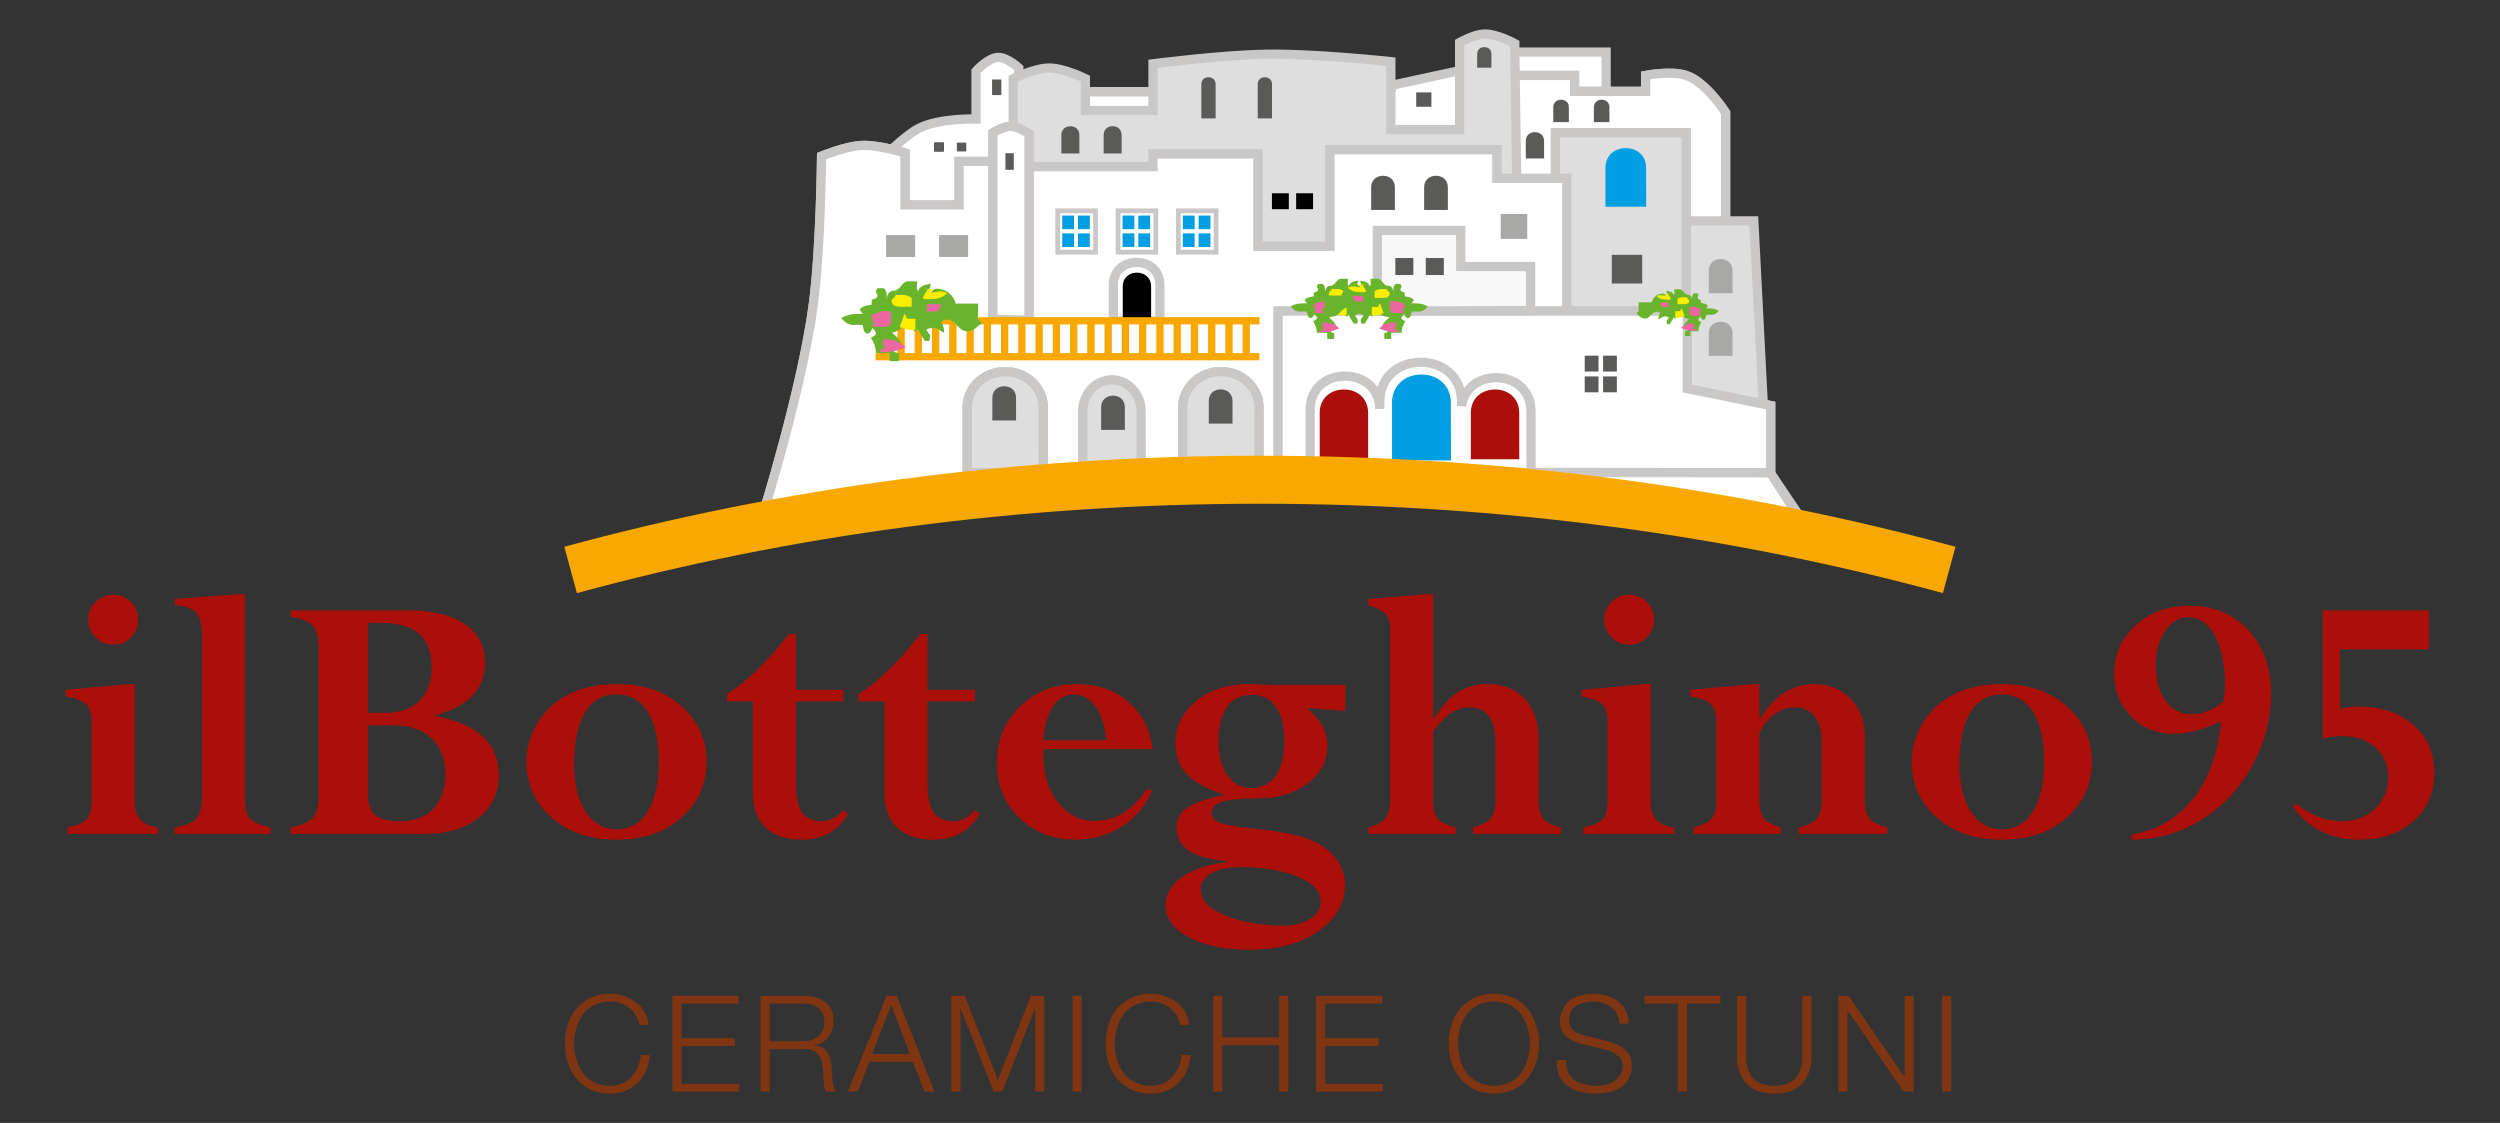 <?xml version="1.0" encoding="utf-8"?>
<!-- Generator: Adobe Illustrator 16.0.0, SVG Export Plug-In . SVG Version: 6.00 Build 0)  -->
<!DOCTYPE svg PUBLIC "-//W3C//DTD SVG 1.1//EN" "http://www.w3.org/Graphics/SVG/1.1/DTD/svg11.dtd">
<svg version="1.1" id="Livello_1" xmlns="http://www.w3.org/2000/svg" xmlns:xlink="http://www.w3.org/1999/xlink" x="0px" y="0px"
	 width="522.537px" height="234.713px" viewBox="0 0 522.537 234.713" enable-background="new 0 0 522.537 234.713"
	 xml:space="preserve">
<rect x="0" y="0" width="522.537" height="234.713" fill="#333333" stroke="none"/>
<g>
	
		<polygon fill-rule="evenodd" clip-rule="evenodd" fill="#FFFFFF" stroke="#CAC7C7" stroke-width="1.93" stroke-miterlimit="3.864" points="
		305.549,14.657 291.176,17.764 287.79,26.713 298.006,29.499 308.594,27.084 	"/>
</g>
<rect x="226.563" y="19.158" fill-rule="evenodd" clip-rule="evenodd" fill="#FFFFFF" width="15.16" height="4.769"/>
<g>
	
		<path fill-rule="evenodd" clip-rule="evenodd" fill="#FFFFFF" stroke="#CAC7C7" stroke-width="1.93" stroke-miterlimit="3.864" d="
		M186.8,30.854c0,0,0.252-0.242,0.667-0.614c0.996-0.894,2.924-2.538,4.517-3.379C196.184,24.642,204,24.864,204,24.864v-9.985
		c0,0,2.558-2.899,4.712-2.884c1.867,0.013,4.241,2.219,4.241,2.219v1.997l-1.879,24.62l-6.873,4.644l-18.947,0.186L186.8,30.854"/>
</g>
<g>
	
		<polygon fill-rule="evenodd" clip-rule="evenodd" fill="#FFFFFF" stroke="#CAC7C7" stroke-width="1.93" stroke-miterlimit="3.864" points="
		315.21,15.545 315.21,10.885 335.707,10.885 335.707,22.875 315.467,20.955 	"/>
</g>
<g>
	
		<path fill-rule="evenodd" clip-rule="evenodd" fill="#FFFFFF" stroke="#CAC7C7" stroke-width="1.93" stroke-miterlimit="3.864" d="
		M360.84,49.512l-48.156-1.328l-0.066-10.674V15.767h16.492v3.329h14.845v-3.329c0,0,5.339-1.043,8.477-0.002
		c4.195,1.392,8.252,7.768,8.252,7.768v21.522L360.84,49.512z"/>
	
		<path fill-rule="evenodd" clip-rule="evenodd" fill="#FFFFFF" stroke="#CAC7C7" stroke-width="1.93" stroke-miterlimit="3.864" d="
		M360.84,49.512l-48.156-1.328l-0.066-10.674V15.767h16.492v3.329h14.845v-3.329c0,0,5.339-1.043,8.477-0.002
		c4.195,1.392,8.252,7.768,8.252,7.768v21.522L360.84,49.512z"/>
</g>
<g>
	<polygon fill-rule="evenodd" clip-rule="evenodd" fill="#F8F8F8" points="351.258,84.738 351.258,46.164 366.572,46.164 
		368.693,87.211 	"/>
	
		<polygon fill-rule="evenodd" clip-rule="evenodd" fill="#DEDEDE" stroke="#CAC7C7" stroke-width="1.93" stroke-miterlimit="3.864" points="
		351.258,84.738 351.258,46.164 366.572,46.164 368.693,87.211 	"/>
</g>
<g>
	
		<polygon fill-rule="evenodd" clip-rule="evenodd" fill="#DEDEDE" stroke="#CAC7C7" stroke-width="1.93" stroke-miterlimit="3.864" points="
		325.104,65.911 325.104,27.748 352.436,27.748 352.436,64.58 	"/>
	
		<polygon fill-rule="evenodd" clip-rule="evenodd" fill="#DEDEDE" stroke="#CAC7C7" stroke-width="1.93" stroke-miterlimit="3.864" points="
		325.104,65.911 325.104,27.748 352.436,27.748 352.436,64.58 	"/>
</g>
<g>
	<path fill-rule="evenodd" clip-rule="evenodd" fill="#DEDEDE" d="M317.305,57.162H211.216l0.56-30.967v-9.763
		c0,0,4.474-2.219,7.54-2.219c3.065,0,7.54,2.219,7.54,2.219v6.656h14.137v-9.762c0,0,14.484-1.858,23.796-1.997
		c10.125-0.151,25.918,1.553,25.918,1.553v14.2h14.371V8.888c0,0,2.9-1.629,4.944-1.772c2.683-0.189,6.601,1.994,6.601,1.994v1.997
		L317.305,57.162z"/>
	
		<path fill-rule="evenodd" clip-rule="evenodd" fill="#DEDEDE" stroke="#CAC7C7" stroke-width="1.93" stroke-miterlimit="3.864" d="
		M317.305,57.162H211.216l0.56-30.967v-9.763c0,0,4.474-2.219,7.54-2.219c3.065,0,7.54,2.219,7.54,2.219v6.656h14.137v-9.762
		c0,0,14.484-1.858,23.796-1.997c10.125-0.151,25.918,1.553,25.918,1.553v14.2h14.371V8.888c0,0,2.9-1.629,4.944-1.772
		c2.683-0.189,6.601,1.994,6.601,1.994v1.997L317.305,57.162z"/>
</g>
<g>
	
		<path fill-rule="evenodd" clip-rule="evenodd" fill="#FFFFFF" stroke="#CAC7C7" stroke-width="1.93" stroke-miterlimit="3.864" d="
		M215.78,34.848h25.211v-2.663h21.912v19.303h15.08v-20.19h34.87v5.991h14.608v27.813l42.524,33.682l8.601,12.724L266.165,101.03
		l-106.936,7.24c0,0,8.567-27.242,10.843-45.244c1.489-11.779,1.649-30.397,1.649-30.397s4.921-2.028,8.247-2.219
		c3.628-0.208,9.188,1.553,9.188,1.553v10.873h11.31v-9.097h7.068L215.78,34.848z"/>
	
		<path fill-rule="evenodd" clip-rule="evenodd" fill="#FFFFFF" stroke="#CAC7C7" stroke-width="1.93" stroke-miterlimit="3.864" d="
		M215.78,34.848h25.211v-2.663h21.912v19.303h15.08v-20.19h34.87v5.991h14.608v27.813l42.524,33.682l7.6,11.724l-111.42-9.478
		l-106.936,7.24c0,0,8.567-27.242,10.843-45.244c1.489-11.779,1.649-30.397,1.649-30.397s4.921-2.028,8.247-2.219
		c3.628-0.208,9.188,1.553,9.188,1.553v10.873h11.31v-9.097h7.068L215.78,34.848z"/>
</g>
<g>
	
		<polygon fill-rule="evenodd" clip-rule="evenodd" fill="#FFFFFF" stroke="#CAC7C7" stroke-width="1.93" stroke-miterlimit="3.864" points="
		267.144,98.678 267.144,65.023 352.671,65.023 352.671,81.221 370.106,84.771 370.106,98.787 	"/>
	
		<polygon fill-rule="evenodd" clip-rule="evenodd" fill="#FFFFFF" stroke="#CAC7C7" stroke-width="1.93" stroke-miterlimit="3.864" points="
		267.144,98.678 267.144,65.023 352.671,65.023 352.671,81.221 370.106,84.771 370.106,98.787 	"/>
</g>
<g>
	
		<path fill-rule="evenodd" clip-rule="evenodd" fill="#FFFFFF" stroke="#CAC7C7" stroke-width="1.93" stroke-miterlimit="3.864" d="
		M207.534,66.735V27.748c0,0,2.213-1.372,3.775-1.336c1.589,0.036,3.764,1.558,3.764,1.558v38.966L207.534,66.735z"/>
	
		<path fill-rule="evenodd" clip-rule="evenodd" fill="#FFFFFF" stroke="#CAC7C7" stroke-width="1.93" stroke-miterlimit="3.864" d="
		M207.534,66.735V27.748c0,0,2.213-1.372,3.775-1.336c1.589,0.036,3.764,1.558,3.764,1.558v38.966L207.534,66.735z"/>
</g>
<g>
	<polygon fill-rule="evenodd" clip-rule="evenodd" fill="#F8F8F8" points="287.877,65.023 287.877,48.161 305.313,48.161 
		305.313,55.705 319.921,55.705 319.921,64.904 	"/>
	
		<polygon fill-rule="evenodd" clip-rule="evenodd" fill="none" stroke="#CAC7C7" stroke-width="1.93" stroke-miterlimit="3.864" points="
		287.877,65.023 287.877,48.161 305.313,48.161 305.313,55.705 319.921,55.705 319.921,64.904 	"/>
</g>
<g>
	<path fill="#DEDEDE" stroke="#CAC7C7" stroke-width="1.93" stroke-miterlimit="3.864" d="M202.132,85.167
		c0-4.144,3.568-7.504,7.968-7.504c4.339,0,7.868,3.266,7.966,7.33l0.015,13.795h-15.936V85.599
		C202.137,85.456,202.132,85.312,202.132,85.167z"/>
	<path fill="none" stroke="#CAC7C7" stroke-width="1.93" stroke-miterlimit="3.864" d="M202.132,85.167
		c0-4.144,3.568-7.504,7.968-7.504c4.339,0,7.868,3.266,7.966,7.33l0.015,13.795h-15.936V85.599
		C202.137,85.456,202.132,85.312,202.132,85.167z"/>
</g>
<g>
	<path fill="#FFFFFF" stroke="#CAC7C7" stroke-width="1.93" stroke-miterlimit="3.864" d="M247.206,85.167
		c0-4.144,3.567-7.504,7.968-7.504c4.338,0,7.868,3.266,7.966,7.33l0.015,13.795h-15.936V85.599
		C247.209,85.456,247.206,85.312,247.206,85.167z"/>
	<path fill="#DEDEDE" stroke="#CAC7C7" stroke-width="1.93" stroke-miterlimit="3.864" d="M247.206,85.167
		c0-4.144,3.567-7.504,7.968-7.504c4.338,0,7.868,3.266,7.966,7.33l0.015,13.795h-15.936V85.599
		C247.209,85.456,247.206,85.312,247.206,85.167z"/>
</g>
<g>
	<path fill="#F8F8F8" d="M226.296,86.033c0-3.678,2.736-6.659,6.111-6.659c3.328,0,6.035,2.898,6.11,6.504l0.012,12.8h-12.223
		V86.417C226.3,86.29,226.296,86.161,226.296,86.033z"/>
	<path fill="#DEDEDE" stroke="#CAC7C7" stroke-width="1.93" stroke-miterlimit="3.864" d="M226.296,86.033
		c0-3.678,2.736-6.659,6.111-6.659c3.328,0,6.035,2.898,6.11,6.504l0.012,12.8h-12.223V86.417
		C226.3,86.29,226.296,86.161,226.296,86.033z"/>
</g>
<g>
	<g>
		<polygon fill="#5A5A59" points="291.647,53.93 295.417,53.93 295.417,57.48 291.647,57.48 291.647,53.93 		"/>
		<path fill="#5A5A59" d="M293.532,55.705"/>
	</g>
</g>
<g>
	<g>
		<polygon fill="#5A5A59" points="298.01,53.93 301.779,53.93 301.779,57.48 298.01,57.48 298.01,53.93 		"/>
		<path fill="#5A5A59" d="M299.894,55.705"/>
	</g>
</g>
<g>
	<path fill="#5A5A59" d="M286.589,39.136c0-1.493,1.11-2.401,2.481-2.401c1.35,0,2.449,0.875,2.479,2.338l0.006,4.81h-4.961v-4.591
		C286.591,39.24,286.589,39.188,286.589,39.136z"/>
</g>
<g>
	<path fill="#5A5A59" d="M297.663,39.136c0-1.493,1.11-2.401,2.48-2.401c1.351,0,2.449,0.875,2.479,2.338l0.005,4.81h-4.961v-4.591
		C297.665,39.24,297.663,39.188,297.663,39.136z"/>
</g>
<g>
	<path fill="#009FE3" d="M335.562,35.078c0-2.559,1.903-4.115,4.252-4.115c2.314,0,4.197,1.498,4.249,4.007l0.01,8.245h-8.503
		v-7.871C335.564,35.256,335.562,35.167,335.562,35.078z"/>
</g>
<g>
	<g>
		<polygon fill="#5A5A59" points="336.885,53.264 343.247,53.264 343.247,59.254 336.885,59.254 336.885,53.264 		"/>
		<path fill="#5A5A59" d="M340.065,56.259"/>
	</g>
</g>
<g>
	<path fill="#5A5A59" d="M318.909,29.466c0-1.151,0.856-1.852,1.913-1.852c1.043,0,1.89,0.675,1.913,1.803l0.003,3.71h-3.826v-3.542
		C318.91,29.546,318.909,29.506,318.909,29.466z"/>
</g>
<g>
	<path fill="#5A5A59" d="M324.656,22.413c0-0.979,0.728-1.574,1.626-1.574c0.886,0,1.605,0.573,1.626,1.533l0.002,3.154h-3.252
		v-3.01C324.657,22.481,324.656,22.447,324.656,22.413z"/>
</g>
<g>
	<path fill="#5A5A59" d="M333.138,22.413c0-0.979,0.729-1.574,1.626-1.574c0.887,0,1.606,0.573,1.626,1.533l0.004,3.154h-3.253
		v-3.01C333.14,22.481,333.138,22.447,333.138,22.413z"/>
</g>
<g>
	<g>
		<polygon fill="#A8A8A7" points="313.677,44.722 319.214,44.722 319.214,49.936 313.677,49.936 313.677,44.722 		"/>
		<path fill="#A8A8A7" d="M316.445,47.329"/>
	</g>
</g>
<g>
	<g>
		<path fill="#AB0F09" d="M275.832,86.307c0-3.046,2.266-4.898,5.062-4.898c2.756,0,4.997,1.784,5.061,4.771l0.009,9.815H275.84
			v-9.37C275.835,86.52,275.832,86.414,275.832,86.307z"/>
	</g>
	<g>
		<path fill="#009FE3" d="M290.947,84.236c0-3.705,2.756-5.958,6.155-5.958c3.353,0,6.078,2.169,6.154,5.802l0.013,12.167h-12.313
			V84.623C290.951,84.494,290.947,84.365,290.947,84.236z"/>
	</g>
	<g>
		<path fill="#AB0F09" d="M307.421,86.307c0-3.046,2.266-4.898,5.061-4.898c2.756,0,4.998,1.784,5.06,4.771l0.011,9.815h-10.123
			l-0.001-9.37C307.423,86.52,307.421,86.414,307.421,86.307z"/>
	</g>
	<g>
		<path fill="none" stroke="#CAC7C7" stroke-width="1.93" stroke-miterlimit="3.864" d="M273.825,85.666
			c0-4.387,3.264-7.056,7.29-7.056c3.971,0,7.199,2.57,7.289,6.872l0.006-0.947l-0.014-0.538c0-5.146,3.828-8.277,8.552-8.277
			c4.657,0,8.444,3.014,8.551,8.061v1.072c0.52-3.699,3.551-5.906,7.212-5.906c3.971,0,7.2,2.569,7.289,6.872l0.015,12.968
			l-46.177-0.109V86.125L273.825,85.666z"/>
	</g>
	<g>
		<g>
			<g>
				<polygon fill="#5A5A59" points="331.23,74.342 334.108,74.342 334.108,77.659 331.23,77.659 331.23,74.342 				"/>
				<path fill="#5A5A59" d="M332.669,76.001"/>
			</g>
		</g>
		<g>
			<g>
				<polygon fill="#5A5A59" points="335.067,74.342 337.945,74.342 337.945,77.659 335.067,77.659 335.067,74.342 				"/>
				<path fill="#5A5A59" d="M336.506,76.001"/>
			</g>
		</g>
		<g>
			<g>
				<polygon fill="#5A5A59" points="331.23,78.68 334.108,78.68 334.108,81.997 331.23,81.997 331.23,78.68 				"/>
				<path fill="#5A5A59" d="M332.669,80.338"/>
			</g>
		</g>
		<g>
			<g>
				<polygon fill="#5A5A59" points="335.067,78.68 337.945,78.68 337.945,81.997 335.067,81.997 335.067,78.68 				"/>
				<path fill="#5A5A59" d="M336.506,80.338"/>
			</g>
		</g>
	</g>
</g>
<g>
	<g>
		<polygon fill="#5A5A59" points="296.007,19.316 299.187,19.316 299.187,22.312 296.007,22.312 296.007,19.316 		"/>
		<path fill="#5A5A59" d="M297.597,20.814"/>
	</g>
</g>
<g>
	<path fill="#5A5A59" d="M308.745,11.29c0-0.898,0.669-1.444,1.493-1.444c0.813,0,1.474,0.526,1.492,1.406l0.002,2.894h-2.985
		v-2.762C308.746,11.353,308.745,11.321,308.745,11.29z"/>
</g>
<g>
	<path fill="#5A5A59" d="M251.099,17.585c0-0.898,0.668-1.444,1.492-1.444c0.813,0,1.474,0.526,1.492,1.406l0.003,7.205h-2.985
		v-7.074C251.1,17.648,251.099,17.617,251.099,17.585z"/>
</g>
<g>
	<path fill="#5A5A59" d="M262.88,17.585c0-0.898,0.668-1.444,1.492-1.444c0.813,0,1.473,0.526,1.492,1.406l0.003,7.205h-2.984
		v-7.074C262.88,17.648,262.88,17.617,262.88,17.585z"/>
</g>
<g>
	<path fill="#5A5A59" d="M230.677,28.2c0-1.132,0.842-1.82,1.88-1.82c1.024,0,1.856,0.663,1.88,1.772l0.003,3.922h-3.761v-3.757
		C230.679,28.279,230.677,28.24,230.677,28.2z"/>
</g>
<g>
	<path fill="#5A5A59" d="M221.842,28.2c0-1.132,0.842-1.82,1.88-1.82c1.024,0,1.857,0.663,1.88,1.772l0.003,3.922h-3.76v-3.757
		C221.843,28.279,221.842,28.24,221.842,28.2z"/>
</g>
<g>
	<g>
		<polygon points="265.848,40.395 269.382,40.395 269.382,43.723 265.848,43.723 265.848,40.395 		"/>
		<path d="M267.615,42.059"/>
	</g>
</g>
<g>
	<g>
		<polygon points="270.914,40.395 274.448,40.395 274.448,43.723 270.914,43.723 270.914,40.395 		"/>
		<path d="M272.681,42.059"/>
	</g>
</g>
<g>
	<path fill="#FFFFFF" stroke="#CAC7C7" stroke-width="1.93" stroke-miterlimit="3.864" d="M232.708,59.547
		c0-2.925,2.176-4.704,4.861-4.704c2.647,0,4.8,1.713,4.859,4.582l0.009,7.707h-9.722v-7.279
		C232.71,59.751,232.708,59.65,232.708,59.547z"/>
</g>
<g>
	<path d="M234.671,59.854c0-1.783,1.327-2.868,2.964-2.868c1.613,0,2.926,1.044,2.962,2.793l0.006,7.352h-5.928V60.04
		C234.672,59.979,234.671,59.917,234.671,59.854z"/>
</g>
<g>
	<g>
		<g>
			<g>
				<polygon fill="#009FE3" points="222.021,45.055 224.493,45.055 224.493,47.903 222.021,47.903 222.021,45.055 				"/>
				<path fill="#009FE3" d="M223.258,46.479"/>
			</g>
		</g>
		<g>
			<g>
				<polygon fill="#009FE3" points="225.317,45.055 227.789,45.055 227.789,47.903 225.317,47.903 225.317,45.055 				"/>
				<path fill="#009FE3" d="M226.553,46.479"/>
			</g>
		</g>
		<g>
			<g>
				<polygon fill="#009FE3" points="222.021,48.78 224.493,48.78 224.493,51.628 222.021,51.628 222.021,48.78 				"/>
				<path fill="#009FE3" d="M223.258,50.204"/>
			</g>
		</g>
		<g>
			<g>
				<polygon fill="#009FE3" points="225.317,48.78 227.789,48.78 227.789,51.628 225.317,51.628 225.317,48.78 				"/>
				<path fill="#009FE3" d="M226.553,50.204"/>
			</g>
		</g>
	</g>
	<g>
		<g>
			<polygon fill="none" stroke="#CAC7C7" stroke-miterlimit="3.864" points="221.082,44.056 228.975,44.056 228.975,52.709 
				221.082,52.709 221.082,44.056 			"/>
			<path fill="none" stroke="#E3E3E3" stroke-width="0.965" stroke-miterlimit="3.864" d="M225.028,48.383"/>
		</g>
	</g>
</g>
<g>
	<g>
		<g>
			<g>
				<polygon fill="#009FE3" points="234.627,45.055 237.099,45.055 237.099,47.903 234.627,47.903 234.627,45.055 				"/>
				<path fill="#009FE3" d="M235.863,46.479"/>
			</g>
		</g>
		<g>
			<g>
				<polygon fill="#009FE3" points="237.922,45.055 240.394,45.055 240.394,47.903 237.922,47.903 237.922,45.055 				"/>
				<path fill="#009FE3" d="M239.158,46.479"/>
			</g>
		</g>
		<g>
			<g>
				<polygon fill="#009FE3" points="234.627,48.78 237.099,48.78 237.099,51.628 234.627,51.628 234.627,48.78 				"/>
				<path fill="#009FE3" d="M235.863,50.204"/>
			</g>
		</g>
		<g>
			<g>
				<polygon fill="#009FE3" points="237.922,48.78 240.394,48.78 240.394,51.628 237.922,51.628 237.922,48.78 				"/>
				<path fill="#009FE3" d="M239.158,50.204"/>
			</g>
		</g>
	</g>
	<g>
		<g>
			<polygon fill="none" stroke="#CAC7C7" stroke-miterlimit="3.864" points="233.687,44.056 241.58,44.056 241.58,52.709 
				233.687,52.709 233.687,44.056 			"/>
			<path fill="none" stroke="#E3E3E3" stroke-width="0.965" stroke-miterlimit="3.864" d="M237.634,48.383"/>
		</g>
	</g>
</g>
<g>
	<g>
		<g>
			<g>
				<polygon fill="#009FE3" points="247.232,45.055 249.704,45.055 249.704,47.903 247.232,47.903 247.232,45.055 				"/>
				<path fill="#009FE3" d="M248.468,46.479"/>
			</g>
		</g>
		<g>
			<g>
				<polygon fill="#009FE3" points="250.528,45.055 252.999,45.055 252.999,47.903 250.528,47.903 250.528,45.055 				"/>
				<path fill="#009FE3" d="M251.763,46.479"/>
			</g>
		</g>
		<g>
			<g>
				<polygon fill="#009FE3" points="247.232,48.78 249.704,48.78 249.704,51.628 247.232,51.628 247.232,48.78 				"/>
				<path fill="#009FE3" d="M248.468,50.204"/>
			</g>
		</g>
		<g>
			<g>
				<polygon fill="#009FE3" points="250.528,48.78 252.999,48.78 252.999,51.628 250.528,51.628 250.528,48.78 				"/>
				<path fill="#009FE3" d="M251.763,50.204"/>
			</g>
		</g>
	</g>
	<g>
		<g>
			<polygon fill="none" stroke="#CAC7C7" stroke-miterlimit="3.864" points="246.292,44.056 254.185,44.056 254.185,52.709 
				246.292,52.709 246.292,44.056 			"/>
			<path fill="none" stroke="#E3E3E3" stroke-width="0.965" stroke-miterlimit="3.864" d="M250.239,48.383"/>
		</g>
	</g>
</g>
<g>
	<g>
		<polygon fill="#A8A8A7" points="185.208,49.132 191.277,49.132 191.277,53.708 185.208,53.708 185.208,49.132 		"/>
		<path fill="#A8A8A7" d="M188.242,51.42"/>
	</g>
</g>
<g>
	<g>
		<polygon fill="#A8A8A7" points="196.281,49.132 202.351,49.132 202.351,53.708 196.281,53.708 196.281,49.132 		"/>
		<path fill="#A8A8A7" d="M199.316,51.42"/>
	</g>
</g>
<g>
	
		<line fill-rule="evenodd" clip-rule="evenodd" fill="none" stroke="#CAC7C7" stroke-width="1.93" stroke-miterlimit="3.864" x1="226.563" y1="19.158" x2="240.946" y2="19.158"/>
	
		<line fill-rule="evenodd" clip-rule="evenodd" fill="none" stroke="#CAC7C7" stroke-width="1.93" stroke-miterlimit="3.864" x1="226.563" y1="19.158" x2="240.946" y2="19.158"/>
</g>
<g>
	<path fill="#5A5A59" d="M207.413,83.133c0-1.493,1.11-2.4,2.48-2.4c1.35,0,2.449,0.874,2.479,2.337l0.005,4.81h-4.96v-4.591
		C207.415,83.237,207.413,83.185,207.413,83.133z"/>
</g>
<g>
	<path fill="#5A5A59" d="M230.153,85.098c0-1.493,1.11-2.401,2.48-2.401c1.35,0,2.449,0.875,2.479,2.338l0.005,4.81h-4.96v-4.591
		C230.154,85.202,230.153,85.15,230.153,85.098z"/>
</g>
<g>
	<path fill="#5A5A59" d="M252.651,83.788c0-1.493,1.11-2.4,2.48-2.4c1.351,0,2.449,0.874,2.479,2.337l0.005,4.81h-4.96v-4.591
		C252.652,83.892,252.651,83.84,252.651,83.788z"/>
</g>
<g>
	<path fill="#A8A8A7" d="M357.162,56.54c0-1.492,1.11-2.4,2.479-2.4c1.351,0,2.449,0.875,2.479,2.338l0.005,4.81h-4.96v-4.591
		C357.163,56.644,357.162,56.592,357.162,56.54z"/>
</g>
<g>
	<g>
		<polygon fill="#F8A800" points="183.969,73.801 183.969,67.808 183.012,67.808 183.012,66.29 263.244,66.29 263.244,67.808 
			261.249,67.808 261.249,73.801 263.244,73.801 263.244,75.319 183.012,75.319 183.012,73.801 		"/>
		<rect x="185.499" y="67.808" fill="#FFFFFF" width="2.077" height="5.994"/>
		<rect x="189.106" y="67.808" fill="#FFFFFF" width="2.077" height="5.994"/>
		<rect x="192.713" y="67.808" fill="#FFFFFF" width="2.077" height="5.994"/>
		<rect x="196.32" y="67.808" fill="#FFFFFF" width="2.077" height="5.994"/>
		<rect x="199.927" y="67.808" fill="#FFFFFF" width="2.077" height="5.994"/>
		<rect x="203.535" y="67.808" fill="#FFFFFF" width="2.077" height="5.994"/>
		<rect x="207.142" y="67.808" fill="#FFFFFF" width="2.077" height="5.994"/>
		<rect x="210.749" y="67.808" fill="#FFFFFF" width="2.077" height="5.994"/>
		<rect x="214.356" y="67.808" fill="#FFFFFF" width="2.077" height="5.994"/>
		<rect x="217.963" y="67.808" fill="#FFFFFF" width="2.077" height="5.994"/>
		<rect x="221.57" y="67.808" fill="#FFFFFF" width="2.077" height="5.994"/>
		<rect x="225.177" y="67.808" fill="#FFFFFF" width="2.077" height="5.994"/>
		<rect x="228.785" y="67.808" fill="#FFFFFF" width="2.077" height="5.994"/>
		<rect x="232.392" y="67.808" fill="#FFFFFF" width="2.077" height="5.994"/>
		<rect x="235.999" y="67.808" fill="#FFFFFF" width="2.077" height="5.994"/>
		<rect x="239.606" y="67.808" fill="#FFFFFF" width="2.077" height="5.994"/>
		<rect x="243.213" y="67.808" fill="#FFFFFF" width="2.077" height="5.994"/>
		<rect x="246.82" y="67.808" fill="#FFFFFF" width="2.077" height="5.994"/>
		<rect x="250.427" y="67.808" fill="#FFFFFF" width="2.077" height="5.994"/>
		<rect x="254.034" y="67.808" fill="#FFFFFF" width="2.077" height="5.994"/>
		<rect x="257.642" y="67.808" fill="#FFFFFF" width="2.077" height="5.994"/>
	</g>
</g>
<g>
	<g>
		<polygon fill="#5A5A59" points="210.151,32.027 211.897,32.027 211.897,35.49 210.151,35.49 210.151,32.027 		"/>
		<path fill="#5A5A59" d="M211.024,33.758"/>
	</g>
</g>
<g>
	<g>
		<polygon fill="#5A5A59" points="207.362,16.614 209.293,16.614 209.293,19.875 207.362,19.875 207.362,16.614 		"/>
		<path fill="#5A5A59" d="M208.327,18.245"/>
	</g>
</g>
<g>
	<g>
		<polygon points="195.287,29.804 197.247,29.804 197.247,31.65 195.287,31.65 195.287,29.804 		"/>
		<path d="M196.267,30.728"/>
	</g>
</g>
<g>
	<g>
		<polygon fill="#5A5A59" points="195.287,29.804 197.247,29.804 197.247,31.65 195.287,31.65 195.287,29.804 		"/>
		<path fill="#5A5A59" d="M196.267,30.728"/>
	</g>
</g>
<g>
	<g>
		<polygon fill="#5A5A59" points="199.999,29.804 201.959,29.804 201.959,31.65 199.999,31.65 199.999,29.804 		"/>
		<path fill="#5A5A59" d="M200.979,30.728"/>
	</g>
</g>
<g>
	<path fill="#A8A8A7" d="M357.162,69.64c0-1.492,1.11-2.4,2.479-2.4c1.351,0,2.449,0.874,2.479,2.337l0.005,4.81h-4.96v-4.591
		C357.163,69.745,357.162,69.692,357.162,69.64z"/>
</g>
<g>
	<g>
		<path fill-rule="evenodd" clip-rule="evenodd" fill="#69B42D" d="M185.31,62.644c0-0.965,0.158-1.782-0.63-2.413h-1.261
			c-0.04,0.297-0.355,0.371-0.355,0.668c0,0.371,0.355,0.52,0.355,0.89c0,0.557-0.709,0.631-1.222,0.891v1.002
			c-1.025,0.186-1.932,0.223-2.523,1.039l0.631,0.891c-1.774,0-2.996-0.037-4.494,0.891c0.749,0.816,1.419,1.411,2.602,1.411
			c0.749,0,1.143-0.074,1.892,0c0.197,0.779,0.197,1.782,1.024,1.782c0.631,0,0.789-0.668,1.025-1.188
			c0.315,0.408,0.709,0.668,0.709,1.188s-0.63,0.594-1.024,0.891c0.63,1.113,1.024,1.893,1.024,3.192h2.877v-0.297v2.004h1.931
			v-1.559c-0.394-0.148-0.67-0.297-1.064-0.445c0.473-0.705,0.946-1.039,1.695-1.485c-0.473-1.113-1.104-1.707-2.089-2.449
			c1.537-0.26,2.128-1.485,3.666-1.485c0.709,0,0.552,1.188,1.261,1.188c0.276,0,0.316-0.408,0.552-0.445
			c0.513,0.928,0.788,1.559,1.419,2.45h0.946c0.04-0.334,0.158-0.557,0.158-0.891c0-0.631-0.591-0.891-0.788-1.485
			c0.512-0.186,0.788-0.371,1.34-0.371c1.024,0,1.458,0.668,2.364,1.039c0-0.891-0.118-1.485-0.63-2.228
			c0.354-0.334,0.749-0.52,1.261-0.52c1.892,0,2.286,2.45,4.178,2.45c1.38,0,2.05-0.928,3.075-1.781
			c-0.197-0.297-0.473-0.52-0.789-0.668v-3.34h-4.65c-0.513-1.819-2.01-3.118-4.021-3.118c-0.788,0-1.143,0.743-1.34,1.447
			c-0.039-0.371-0.158-0.593-0.158-0.965c0-0.594,0.197-0.928,0.315-1.521c-1.222,0.186-2.365,0.445-2.68,1.596
			c-0.473-0.706-0.197-1.262-0.158-2.079c-0.709,0-1.143-0.038-1.853-0.038c-1.458,0-1.616,1.967-3.074,1.967
			C185.822,60.751,185.349,61.716,185.31,62.644z"/>
	</g>
	<g>
		<path fill-rule="evenodd" clip-rule="evenodd" fill="#EC66A2" d="M183.063,65.613h-0.709c-0.04,0.334-0.157,0.483-0.157,0.817
			c0,0.445,0.473,0.668,0.473,1.113c0,0.297-0.315,0.446-0.473,0.668c1.616,0,4.02,0.594,4.02-0.928c0-0.854,0-1.373,0-2.227h-2.208
			C183.733,65.428,183.378,65.279,183.063,65.613z"/>
	</g>
	<g>
		<path fill-rule="evenodd" clip-rule="evenodd" fill="#FFED00" d="M188.976,65.613c-0.197,1.114-0.631,1.67-0.907,2.747
			l1.813,0.594h1.458v-2.338h-1.773C189.448,66.208,189.33,65.873,188.976,65.613z"/>
	</g>
	<g>
		<path fill-rule="evenodd" clip-rule="evenodd" fill="#FFED00" d="M188.384,64.129c0.828,0,1.34-0.075,2.168,0v-1.856
			c-1.104-0.891-2.286-0.594-3.744-0.594l0.591-0.148c-0.237,0.668-1.143,0.854-1.025,1.559
			C186.492,63.943,187.478,64.129,188.384,64.129z"/>
	</g>
	<g>
		<path fill-rule="evenodd" clip-rule="evenodd" fill="#EC66A2" d="M193.745,65.131c0.67,0,1.064,0,1.734,0
			c0.788,0,1.104-0.816,1.222-1.559h-2.957C193.745,64.166,193.706,64.537,193.745,65.131z"/>
	</g>
	<g>
		<path fill-rule="evenodd" clip-rule="evenodd" fill="#FFED00" d="M193.942,60.491c-0.473,0.668-0.828,1.114-1.064,1.893
			c0.276,0,0.395,0.148,0.67,0.148c1.813,0,3.232,0,4.414-1.262c-0.473-0.222-0.867-0.371-1.418-0.371
			c-0.71,0-1.183,0.148-1.853,0.297V60.38h-1.656L193.942,60.491z"/>
	</g>
	<g>
		<path fill-rule="evenodd" clip-rule="evenodd" fill="#EC66A2" d="M184.679,70.884c-0.079,0.334-0.158,0.482-0.158,0.816
			c0,0.445,0.354,0.631,0.473,1.039c-0.394,0.148-0.749,0.334-1.183,0.445c0.197,0.149,0.276,0.446,0.552,0.446
			c1.971,0,3.114-0.297,4.927-1.04C188.029,71.255,186.61,70.921,184.679,70.884z"/>
	</g>
</g>
<g>
	<g>
		<path fill-rule="evenodd" clip-rule="evenodd" fill="#69B42D" d="M276.932,61.162c0-0.728,0.118-1.343-0.476-1.818h-0.95
			c-0.03,0.224-0.268,0.279-0.268,0.503c0,0.279,0.268,0.392,0.268,0.671c0,0.419-0.535,0.476-0.921,0.671v0.755
			c-0.771,0.14-1.456,0.167-1.901,0.783l0.476,0.671c-1.336,0-2.257-0.028-3.386,0.671c0.564,0.615,1.069,1.063,1.96,1.063
			c0.564,0,0.861-0.056,1.426,0c0.148,0.587,0.148,1.342,0.772,1.342c0.475,0,0.593-0.503,0.771-0.895
			c0.238,0.308,0.535,0.503,0.535,0.895c0,0.392-0.476,0.448-0.772,0.671c0.476,0.839,0.772,1.426,0.772,2.405h2.168v-0.224v1.51
			h1.455v-1.174c-0.298-0.112-0.505-0.224-0.802-0.336c0.355-0.531,0.712-0.783,1.276-1.118c-0.356-0.839-0.832-1.286-1.573-1.846
			c1.158-0.196,1.604-1.119,2.762-1.119c0.534,0,0.415,0.896,0.95,0.896c0.208,0,0.237-0.308,0.416-0.336
			c0.385,0.699,0.593,1.175,1.069,1.846h0.712c0.03-0.251,0.118-0.419,0.118-0.671c0-0.476-0.444-0.671-0.593-1.119
			c0.386-0.14,0.593-0.279,1.01-0.279c0.771,0,1.099,0.503,1.782,0.783c0-0.671-0.089-1.119-0.477-1.677
			c0.268-0.252,0.564-0.392,0.951-0.392c1.426,0,1.723,1.846,3.148,1.846c1.039,0,1.544-0.699,2.315-1.343
			c-0.147-0.224-0.355-0.392-0.594-0.503v-2.517h-3.505c-0.385-1.371-1.514-2.349-3.028-2.349c-0.594,0-0.861,0.559-1.011,1.09
			c-0.028-0.279-0.118-0.447-0.118-0.727c0-0.447,0.149-0.699,0.238-1.146c-0.921,0.14-1.782,0.335-2.02,1.203
			c-0.357-0.532-0.148-0.951-0.119-1.566c-0.535,0-0.861-0.028-1.396-0.028c-1.098,0-1.217,1.482-2.315,1.482
			C277.316,59.736,276.96,60.463,276.932,61.162z"/>
	</g>
	<g>
		<path fill-rule="evenodd" clip-rule="evenodd" fill="#EC66A2" d="M275.238,63.399h-0.535c-0.029,0.251-0.118,0.363-0.118,0.615
			c0,0.335,0.356,0.503,0.356,0.839c0,0.224-0.238,0.335-0.356,0.503c1.218,0,3.029,0.448,3.029-0.699c0-0.643,0-1.035,0-1.678
			h-1.663C275.743,63.26,275.476,63.147,275.238,63.399z"/>
	</g>
	<g>
		<path fill-rule="evenodd" clip-rule="evenodd" fill="#FFED00" d="M279.692,63.399c-0.148,0.838-0.475,1.258-0.683,2.069
			l1.365,0.448h1.1v-1.762h-1.336C280.05,63.847,279.96,63.595,279.692,63.399z"/>
	</g>
	<g>
		<path fill-rule="evenodd" clip-rule="evenodd" fill="#FFED00" d="M279.247,62.281c0.624,0,1.01-0.056,1.634,0v-1.398
			c-0.831-0.671-1.723-0.448-2.821-0.448l0.444-0.111c-0.177,0.503-0.86,0.643-0.771,1.174
			C277.821,62.141,278.563,62.281,279.247,62.281z"/>
	</g>
	<g>
		<path fill-rule="evenodd" clip-rule="evenodd" fill="#EC66A2" d="M283.286,63.036c0.505,0,0.801,0,1.307,0
			c0.594,0,0.832-0.615,0.921-1.175h-2.228C283.286,62.309,283.257,62.588,283.286,63.036z"/>
	</g>
	<g>
		<path fill-rule="evenodd" clip-rule="evenodd" fill="#FFED00" d="M283.435,59.54c-0.355,0.503-0.624,0.839-0.802,1.426
			c0.207,0,0.297,0.112,0.505,0.112c1.366,0,2.436,0,3.326-0.951c-0.356-0.167-0.652-0.279-1.069-0.279
			c-0.534,0-0.891,0.112-1.396,0.224v-0.616h-1.248L283.435,59.54z"/>
	</g>
	<g>
		<path fill-rule="evenodd" clip-rule="evenodd" fill="#EC66A2" d="M276.456,67.371c-0.06,0.251-0.119,0.363-0.119,0.615
			c0,0.335,0.268,0.476,0.355,0.783c-0.296,0.111-0.563,0.251-0.89,0.335c0.148,0.112,0.207,0.335,0.415,0.335
			c1.485,0,2.346-0.224,3.712-0.783C278.979,67.65,277.911,67.399,276.456,67.371z"/>
	</g>
</g>
<g>
	<g>
		<path fill-rule="evenodd" clip-rule="evenodd" fill="#69B42D" d="M291.267,61.162c0-0.728-0.118-1.343,0.476-1.818h0.95
			c0.029,0.224,0.268,0.279,0.268,0.503c0,0.279-0.268,0.392-0.268,0.671c0,0.419,0.535,0.476,0.921,0.671v0.755
			c0.772,0.14,1.455,0.167,1.9,0.783l-0.476,0.671c1.337,0,2.258-0.028,3.386,0.671c-0.563,0.615-1.069,1.063-1.96,1.063
			c-0.564,0-0.861-0.056-1.426,0c-0.148,0.587-0.148,1.342-0.771,1.342c-0.476,0-0.595-0.503-0.773-0.895
			c-0.236,0.308-0.533,0.503-0.533,0.895c0,0.392,0.475,0.448,0.771,0.671c-0.475,0.839-0.771,1.426-0.771,2.405h-2.168v-0.224v1.51
			h-1.456v-1.174c0.298-0.112,0.506-0.224,0.802-0.336c-0.355-0.531-0.712-0.783-1.276-1.118c0.356-0.839,0.831-1.286,1.573-1.846
			c-1.157-0.196-1.604-1.119-2.761-1.119c-0.535,0-0.417,0.896-0.951,0.896c-0.207,0-0.237-0.308-0.415-0.336
			c-0.387,0.699-0.595,1.175-1.069,1.846h-0.713c-0.029-0.251-0.119-0.419-0.119-0.671c0-0.476,0.445-0.671,0.595-1.119
			c-0.387-0.14-0.595-0.279-1.01-0.279c-0.771,0-1.1,0.503-1.782,0.783c0-0.671,0.089-1.119,0.475-1.677
			c-0.267-0.252-0.563-0.392-0.95-0.392c-1.425,0-1.722,1.846-3.146,1.846c-1.04,0-1.545-0.699-2.317-1.343
			c0.149-0.224,0.356-0.392,0.595-0.503v-2.517h3.504c0.386-1.371,1.515-2.349,3.029-2.349c0.594,0,0.86,0.559,1.009,1.09
			c0.03-0.279,0.119-0.447,0.119-0.727c0-0.447-0.148-0.699-0.237-1.146c0.921,0.14,1.781,0.335,2.02,1.203
			c0.355-0.532,0.148-0.951,0.119-1.566c0.533,0,0.86-0.028,1.395-0.028c1.1,0,1.218,1.482,2.316,1.482
			C290.881,59.736,291.237,60.463,291.267,61.162z"/>
	</g>
	<g>
		<path fill-rule="evenodd" clip-rule="evenodd" fill="#EC66A2" d="M292.96,63.399h0.533c0.03,0.251,0.12,0.363,0.12,0.615
			c0,0.335-0.356,0.503-0.356,0.839c0,0.224,0.236,0.335,0.356,0.503c-1.218,0-3.029,0.448-3.029-0.699c0-0.643,0-1.035,0-1.678
			h1.662C292.454,63.26,292.722,63.147,292.96,63.399z"/>
	</g>
	<g>
		<path fill-rule="evenodd" clip-rule="evenodd" fill="#FFED00" d="M288.506,63.399c0.147,0.838,0.475,1.258,0.682,2.069
			l-1.366,0.448h-1.099v-1.762h1.337C288.148,63.847,288.238,63.595,288.506,63.399z"/>
	</g>
	<g>
		<path fill-rule="evenodd" clip-rule="evenodd" fill="#FFED00" d="M288.95,62.281c-0.623,0-1.01-0.056-1.634,0v-1.398
			c0.832-0.671,1.723-0.448,2.821-0.448l-0.445-0.111c0.179,0.503,0.861,0.643,0.772,1.174
			C290.375,62.141,289.634,62.281,288.95,62.281z"/>
	</g>
	<g>
		<path fill-rule="evenodd" clip-rule="evenodd" fill="#EC66A2" d="M284.911,63.036c-0.505,0-0.802,0-1.307,0
			c-0.594,0-0.831-0.615-0.921-1.175h2.228C284.911,62.309,284.94,62.588,284.911,63.036z"/>
	</g>
	<g>
		<path fill-rule="evenodd" clip-rule="evenodd" fill="#FFED00" d="M284.763,59.54c0.357,0.503,0.624,0.839,0.802,1.426
			c-0.208,0-0.297,0.112-0.505,0.112c-1.366,0-2.436,0-3.326-0.951c0.357-0.167,0.654-0.279,1.069-0.279
			c0.535,0,0.891,0.112,1.396,0.224v-0.616h1.247L284.763,59.54z"/>
	</g>
	<g>
		<path fill-rule="evenodd" clip-rule="evenodd" fill="#EC66A2" d="M291.742,67.371c0.06,0.251,0.119,0.363,0.119,0.615
			c0,0.335-0.268,0.476-0.357,0.783c0.298,0.111,0.564,0.251,0.892,0.335c-0.149,0.112-0.208,0.335-0.416,0.335
			c-1.484,0-2.346-0.224-3.712-0.783C289.218,67.65,290.286,67.399,291.742,67.371z"/>
	</g>
</g>
<g>
	<g>
		<path fill-rule="evenodd" clip-rule="evenodd" fill="#69B42D" d="M353.69,62.714c0-0.565-0.092-1.043,0.37-1.413h0.738
			c0.022,0.174,0.208,0.217,0.208,0.392c0,0.217-0.208,0.304-0.208,0.521c0,0.326,0.415,0.37,0.715,0.522v0.587
			c0.601,0.109,1.132,0.131,1.478,0.608l-0.369,0.522c1.038,0,1.754-0.022,2.632,0.521c-0.438,0.478-0.832,0.826-1.524,0.826
			c-0.438,0-0.67-0.043-1.107,0c-0.115,0.457-0.115,1.043-0.601,1.043c-0.369,0-0.461-0.392-0.6-0.695
			c-0.185,0.238-0.415,0.391-0.415,0.695c0,0.304,0.368,0.348,0.6,0.521c-0.369,0.652-0.6,1.108-0.6,1.869h-1.685v-0.174v1.174
			h-1.132v-0.913c0.231-0.087,0.393-0.174,0.623-0.261c-0.277-0.413-0.554-0.608-0.992-0.869c0.276-0.652,0.646-1,1.223-1.435
			c-0.9-0.152-1.246-0.869-2.146-0.869c-0.415,0-0.322,0.695-0.738,0.695c-0.162,0-0.185-0.239-0.323-0.26
			c-0.3,0.543-0.462,0.913-0.83,1.435h-0.555c-0.023-0.196-0.093-0.326-0.093-0.522c0-0.37,0.347-0.522,0.462-0.869
			c-0.3-0.109-0.462-0.217-0.784-0.217c-0.601,0-0.855,0.391-1.386,0.608c0-0.521,0.069-0.869,0.369-1.304
			c-0.208-0.195-0.438-0.304-0.738-0.304c-1.107,0-1.339,1.435-2.446,1.435c-0.809,0-1.2-0.543-1.801-1.043
			c0.115-0.174,0.277-0.305,0.461-0.392v-1.956h2.725c0.3-1.065,1.178-1.826,2.354-1.826c0.462,0,0.669,0.435,0.784,0.847
			c0.023-0.217,0.093-0.347,0.093-0.565c0-0.348-0.115-0.543-0.185-0.891c0.715,0.108,1.385,0.261,1.569,0.935
			c0.277-0.414,0.115-0.74,0.092-1.217c0.416,0,0.67-0.022,1.086-0.022c0.854,0,0.946,1.152,1.8,1.152
			C353.391,61.605,353.667,62.17,353.69,62.714z"/>
	</g>
	<g>
		<path fill-rule="evenodd" clip-rule="evenodd" fill="#EC66A2" d="M355.007,64.453h0.415c0.023,0.196,0.092,0.283,0.092,0.479
			c0,0.26-0.276,0.391-0.276,0.652c0,0.174,0.185,0.261,0.276,0.391c-0.945,0-2.354,0.348-2.354-0.543c0-0.5,0-0.804,0-1.304h1.292
			C354.613,64.344,354.821,64.257,355.007,64.453z"/>
	</g>
	<g>
		<path fill-rule="evenodd" clip-rule="evenodd" fill="#FFED00" d="M351.545,64.453c0.114,0.652,0.368,0.978,0.529,1.608
			l-1.061,0.348h-0.854v-1.37h1.038C351.267,64.801,351.336,64.605,351.545,64.453z"/>
	</g>
	<g>
		<path fill-rule="evenodd" clip-rule="evenodd" fill="#FFED00" d="M351.891,63.584c-0.485,0-0.785-0.043-1.27,0v-1.087
			c0.646-0.521,1.339-0.347,2.192-0.347l-0.346-0.087c0.138,0.391,0.669,0.5,0.6,0.913
			C352.998,63.475,352.422,63.584,351.891,63.584z"/>
	</g>
	<g>
		<path fill-rule="evenodd" clip-rule="evenodd" fill="#EC66A2" d="M348.751,64.17c-0.393,0-0.623,0-1.015,0
			c-0.463,0-0.647-0.479-0.717-0.913h1.731C348.751,63.605,348.774,63.823,348.751,64.17z"/>
	</g>
	<g>
		<path fill-rule="evenodd" clip-rule="evenodd" fill="#FFED00" d="M348.636,61.454c0.276,0.391,0.484,0.652,0.623,1.108
			c-0.162,0-0.231,0.087-0.392,0.087c-1.063,0-1.894,0-2.586-0.739c0.277-0.13,0.508-0.217,0.831-0.217
			c0.416,0,0.692,0.087,1.085,0.174v-0.479h0.97L348.636,61.454z"/>
	</g>
	<g>
		<path fill-rule="evenodd" clip-rule="evenodd" fill="#EC66A2" d="M354.061,67.54c0.045,0.195,0.091,0.282,0.091,0.478
			c0,0.261-0.207,0.369-0.276,0.608c0.23,0.087,0.438,0.196,0.693,0.261c-0.116,0.087-0.162,0.261-0.323,0.261
			c-1.154,0-1.823-0.174-2.886-0.609C352.098,67.757,352.929,67.562,354.061,67.54z"/>
	</g>
</g>
<g>
	<path fill="none" d="M119.267,119.124c44.719-12.177,93.277-18.852,144.061-18.852c50.784,0,99.364,6.675,144.083,18.852"/>
	<path fill="none" stroke="#F8A800" stroke-width="10.037" stroke-miterlimit="3.864" d="M119.267,119.124
		c44.719-12.177,93.277-18.852,144.061-18.852c50.784,0,99.364,6.675,144.083,18.852"/>
</g>
<g>
	<path fill-rule="evenodd" clip-rule="evenodd" fill="#AB0F09" d="M26.805,142.988h1.363v24.846c0,3.016,1.622,4.721,4.868,5.11
		v1.357H14.124v-1.357c2.027-0.39,3.372-0.963,4.034-1.718c0.663-0.754,0.994-2.095,0.994-4.021v-16.08
		c0-1.848-0.352-3.136-1.054-3.864s-2.16-1.302-4.372-1.717v-1.358L26.805,142.988z"/>
	<path fill-rule="evenodd" clip-rule="evenodd" fill="#AB0F09" d="M18.433,129.49c0-1.432,0.514-2.656,1.54-3.671
		c1.027-1.016,2.269-1.523,3.725-1.523c1.431,0,2.653,0.502,3.667,1.504s1.521,2.231,1.521,3.69c0,1.458-0.507,2.7-1.521,3.729
		c-1.014,1.027-2.236,1.542-3.667,1.542c-1.456,0-2.698-0.521-3.725-1.562C18.947,132.157,18.433,130.92,18.433,129.49z"/>
</g>
<path fill-rule="evenodd" clip-rule="evenodd" fill="#AB0F09" d="M36.532,174.301v-1.357c2.162-0.338,3.646-0.93,4.454-1.774
	c0.808-0.846,1.212-2.242,1.212-4.193v-34.438c0-2.157-0.411-3.671-1.231-4.543c-0.82-0.871-2.299-1.357-4.435-1.462v-1.357
	l13.32-0.959h1.363v42.749c0,2.006,0.332,3.38,0.995,4.123c0.663,0.742,2.113,1.36,4.351,1.855v1.357H36.532z"/>
<path fill-rule="evenodd" clip-rule="evenodd" fill="#AB0F09" d="M88.86,174.301H60.775v-1.357c2.417-0.495,3.993-1.203,4.726-2.127
	c0.732-0.923,1.1-2.4,1.1-4.429v-31.06c0-2.134-0.405-3.648-1.215-4.546c-0.81-0.898-2.347-1.517-4.611-1.854v-1.358h24.587
	c5.032,0,8.962,0.955,11.789,2.867c2.827,1.911,4.24,4.608,4.24,8.093c0,5.409-3.452,9.075-10.356,10.999v0.155
	c8.819,1.613,13.229,5.723,13.229,12.328c0,3.668-1.4,6.632-4.201,8.895S93.528,174.301,88.86,174.301z M76.895,130.207v18.772
	h3.779c2.987,0,5.325-0.832,7.014-2.497s2.533-3.98,2.533-6.947c0-6.219-3.429-9.328-10.286-9.328H76.895z M82.424,151.615h-5.53
	v14.317c0,2.079,0.519,3.556,1.557,4.427s2.778,1.307,5.218,1.307c2.933,0,5.237-0.877,6.912-2.633s2.511-4.181,2.511-7.274
	c0-3.069-0.941-5.527-2.822-7.373C88.389,152.539,85.773,151.615,82.424,151.615z"/>
<path fill-rule="evenodd" clip-rule="evenodd" fill="#AB0F09" d="M147.69,159.205c0,4.626-1.726,8.498-5.177,11.617
	c-3.451,3.118-7.99,4.678-13.616,4.678c-5.625,0-10.177-1.553-13.655-4.658c-3.478-3.106-5.216-6.984-5.216-11.637
	c0-2.884,0.801-5.626,2.402-8.226c1.602-2.599,3.803-4.58,6.603-5.944c2.801-1.364,6.089-2.047,9.865-2.047
	c5.652,0,10.197,1.561,13.636,4.679C145.971,150.785,147.69,154.631,147.69,159.205z M137.716,159.223
	c0-4.471-0.765-7.936-2.293-10.393c-1.529-2.457-3.704-3.686-6.526-3.686c-2.9,0-5.108,1.261-6.623,3.783
	c-1.516,2.521-2.273,6.137-2.273,10.843c0,4.134,0.804,7.43,2.41,9.886c1.607,2.458,3.769,3.687,6.486,3.687
	c2.769,0,4.932-1.242,6.486-3.726C136.938,167.135,137.716,163.671,137.716,159.223z"/>
<path fill-rule="evenodd" clip-rule="evenodd" fill="#AB0F09" d="M176.288,169.269l0.958,0.896
	c-2.104,3.556-5.324,5.334-9.662,5.334c-3.221,0-5.728-0.831-7.52-2.494c-1.792-1.663-2.688-4.027-2.688-7.092v-19.331h-5.426
	v-1.518c4.023-2.475,8.331-6.655,12.925-12.542h1.518v11.663h9.895v2.396h-9.895v17.359c0,2.73,0.435,4.7,1.305,5.91
	c0.87,1.209,2.266,1.813,4.188,1.813C173.47,171.666,174.937,170.867,176.288,169.269z"/>
<path fill-rule="evenodd" clip-rule="evenodd" fill="#AB0F09" d="M203.778,169.269l0.958,0.896
	c-2.104,3.556-5.324,5.334-9.662,5.334c-3.221,0-5.727-0.831-7.52-2.494c-1.792-1.663-2.688-4.027-2.688-7.092v-19.331h-5.426
	v-1.518c4.023-2.475,8.332-6.655,12.924-12.542h1.519v11.663h9.895v2.396h-9.895v17.359c0,2.73,0.435,4.7,1.305,5.91
	c0.87,1.209,2.266,1.813,4.188,1.813C200.96,171.666,202.427,170.867,203.778,169.269z"/>
<path fill-rule="evenodd" clip-rule="evenodd" fill="#AB0F09" d="M239.568,165.035h1.356c-1.351,3.242-3.47,5.797-6.354,7.664
	c-2.886,1.867-6.135,2.801-9.748,2.801c-4.705,0-8.623-1.526-11.756-4.58c-3.132-3.054-4.698-6.881-4.698-11.48
	c0-4.678,1.605-8.59,4.815-11.734c3.21-3.145,7.194-4.717,11.951-4.717c4.289,0,7.857,1.229,10.703,3.688
	c2.846,2.457,4.542,5.756,5.088,9.892h-22.783c-0.025,0.417-0.039,0.832-0.039,1.248c0,4.083,1.024,7.399,3.073,9.947
	c2.048,2.549,4.588,3.823,7.621,3.823C233.126,171.586,236.716,169.402,239.568,165.035z M218.103,154.73h13.087
	c-0.182-2.831-0.896-5.137-2.143-6.916c-1.247-1.78-2.778-2.669-4.595-2.669c-1.818,0-3.298,0.87-4.44,2.61
	C218.869,149.496,218.232,151.821,218.103,154.73z"/>
<path fill-rule="evenodd" clip-rule="evenodd" fill="#AB0F09" d="M298.201,124.216h1.361v26.041h0.155
	c1.56-2.565,3.223-4.418,4.99-5.559c1.767-1.141,3.846-1.711,6.236-1.711c3.274,0,5.867,1.033,7.776,3.101
	c1.91,2.068,2.864,4.87,2.864,8.406v13.026c0,1.69,0.357,2.926,1.07,3.706s1.926,1.352,3.639,1.717v1.357h-18.433v-1.357
	c1.804-0.469,3.04-1.112,3.707-1.932c0.667-0.818,1-2.062,1-3.725v-12.171c0-4.837-1.81-7.256-5.428-7.256
	c-1.329,0-2.559,0.356-3.692,1.072c-1.133,0.715-2.428,2.008-3.886,3.88v14.863c0,1.586,0.347,2.758,1.041,3.512
	s1.917,1.339,3.667,1.756v1.357h-18.274v-1.357c1.711-0.417,2.897-1.04,3.558-1.872c0.661-0.833,0.991-2.094,0.991-3.783v-35.804
	c0-1.43-0.33-2.502-0.991-3.217c-0.66-0.715-1.847-1.294-3.558-1.735v-1.357L298.201,124.216z"/>
<g>
	<path fill-rule="evenodd" clip-rule="evenodd" fill="#AB0F09" d="M343.663,142.988h1.363v24.846c0,3.016,1.622,4.721,4.867,5.11
		v1.357h-18.912v-1.357c2.027-0.39,3.372-0.963,4.034-1.718c0.662-0.754,0.994-2.095,0.994-4.021v-16.08
		c0-1.848-0.352-3.136-1.056-3.864c-0.702-0.729-2.159-1.302-4.371-1.717v-1.358L343.663,142.988z"/>
	<path fill-rule="evenodd" clip-rule="evenodd" fill="#AB0F09" d="M335.291,129.49c0-1.432,0.513-2.656,1.541-3.671
		c1.026-1.016,2.268-1.523,3.724-1.523c1.432,0,2.653,0.502,3.667,1.504c1.015,1.002,1.522,2.231,1.522,3.69
		c0,1.458-0.508,2.7-1.522,3.729c-1.014,1.027-2.235,1.542-3.667,1.542c-1.456,0-2.697-0.521-3.724-1.562
		C335.804,132.157,335.291,130.92,335.291,129.49z"/>
</g>
<path fill-rule="evenodd" clip-rule="evenodd" fill="#AB0F09" d="M367.753,142.988v7.27h0.156c2.874-4.846,6.668-7.27,11.381-7.27
	c2.952,0,5.438,0.995,7.457,2.984c2.021,1.988,3.03,4.647,3.03,7.977v13.184c0,1.898,0.338,3.23,1.011,3.997
	c0.676,0.768,1.907,1.373,3.697,1.814v1.357h-18.513v-1.357c1.778-0.39,3.021-0.982,3.728-1.775s1.06-2.009,1.06-3.647v-12.482
	c0-2.263-0.485-4.024-1.456-5.285c-0.971-1.262-2.336-1.893-4.096-1.893c-3.08,0-5.565,1.758-7.455,5.271v14.079
	c0,1.794,0.314,3.068,0.941,3.821c0.626,0.754,1.803,1.391,3.528,1.911v1.357h-18.194v-1.357c1.764-0.442,2.989-1.041,3.677-1.796
	c0.688-0.754,1.031-1.887,1.031-3.396v-16.861c0-1.717-0.396-2.967-1.19-3.747c-0.794-0.779-2.206-1.313-4.236-1.6v-1.358
	l13.082-1.198H367.753z"/>
<path fill-rule="evenodd" clip-rule="evenodd" fill="#AB0F09" d="M245.695,155.389c0-3.562,1.439-6.52,4.316-8.871
	c2.877-2.354,6.53-3.53,10.957-3.53c0.808,0,1.967,0.04,3.477,0.119l1.017,0.041h15.742v5.432l-7.685-0.56l-0.155,0.157
	c2.727,2.284,4.09,4.843,4.09,7.673c0,3.143-1.363,5.765-4.087,7.868c-2.725,2.104-6.226,3.154-10.502,3.154
	c-3.521,0-6.012,0.243-7.475,0.731c-1.463,0.486-2.194,1.281-2.194,2.383c0,0.821,0.535,1.461,1.606,1.923
	c1.071,0.461,3.48,0.883,7.228,1.266c5.439,0.574,9.356,1.342,11.751,2.304c2.397,0.964,4.219,2.297,5.468,4.001
	c1.25,1.704,1.875,3.48,1.875,5.327c0,3.955-1.842,7.228-5.522,9.815c-3.682,2.59-8.553,3.883-14.615,3.883
	c-5.099,0-9.269-0.87-12.508-2.613c-3.239-1.741-4.859-3.99-4.859-6.747c0-2.236,1.167-4.187,3.5-5.85
	c2.333-1.666,5.447-2.691,9.343-3.082v-0.195c-3.636-0.364-6.3-1.099-7.992-2.201c-1.691-1.104-2.537-2.76-2.537-4.966
	c0-1.662,0.708-2.985,2.124-3.973c1.415-0.986,3.98-1.895,7.695-2.725v-0.156c-3.482-1.066-6.029-2.45-7.641-4.153
	S245.695,157.99,245.695,155.389z M254.712,155.03c0,2.941,0.627,5.291,1.882,7.049c1.254,1.758,2.928,2.638,5.019,2.638
	c2.17,0,3.851-0.86,5.04-2.579c1.189-1.718,1.784-4.166,1.784-7.343c0-2.994-0.588-5.339-1.766-7.031
	c-1.176-1.692-2.757-2.538-4.744-2.538C257.117,145.225,254.712,148.493,254.712,155.03z M250.961,185.883
	c0,2.283,1.747,4.119,5.239,5.507c3.491,1.389,7.53,2.083,12.118,2.083c2.241,0,4.084-0.468,5.531-1.404
	c1.446-0.936,2.169-2.119,2.169-3.55c0-2.261-1.642-4.042-4.926-5.343s-7.22-1.941-11.806-1.925c-2.527,0-4.546,0.422-6.057,1.265
	C251.718,183.359,250.961,184.481,250.961,185.883z"/>
<path fill-rule="evenodd" clip-rule="evenodd" fill="#AB0F09" d="M432.079,147.667c-3.438-3.118-7.984-4.679-13.637-4.679
	c-3.775,0-7.064,0.683-9.865,2.047c-2.8,1.364-5.001,3.346-6.603,5.944c-1.602,2.6-2.402,5.342-2.402,8.226
	c0,4.652,1.739,8.53,5.216,11.637c3.478,3.105,8.029,4.658,13.654,4.658c5.627,0,10.165-1.56,13.616-4.678
	c3.452-3.119,5.177-6.991,5.177-11.617C437.235,154.631,435.518,150.785,432.079,147.667z M427.262,159.223
	c0-4.471-0.765-7.936-2.293-10.393s-3.704-3.686-6.526-3.686c-2.899,0-5.107,1.261-6.623,3.783
	c-1.516,2.521-2.273,6.137-2.273,10.843c0,4.134,0.805,7.43,2.411,9.886c1.605,2.458,3.769,3.687,6.485,3.687
	c2.77,0,4.932-1.242,6.486-3.726C426.484,167.135,427.262,163.671,427.262,159.223z"/>
<path fill-rule="evenodd" clip-rule="evenodd" fill="#AB0F09" d="M445.485,175.5v-1.039c5.369-0.884,9.694-3.42,12.975-7.608
	c3.281-4.188,5.208-9.561,5.777-16.116c-3.658,1.758-6.979,2.637-9.964,2.637c-3.504,0-6.442-1.205-8.817-3.617
	c-2.373-2.411-3.562-5.394-3.562-8.946c0-4.07,1.506-7.455,4.519-10.151c3.013-2.697,6.777-4.045,11.295-4.045
	c5.038,0,9.128,1.706,12.27,5.118c3.143,3.413,4.714,7.843,4.714,13.292c0,5.242-1.324,10.264-3.973,15.063
	c-2.646,4.801-6.198,8.569-10.65,11.307C455.617,174.13,450.755,175.5,445.485,175.5z M450.592,138.958
	c0,3.136,0.682,5.644,2.043,7.521c1.363,1.879,3.185,2.818,5.468,2.818c2.334,0,4.538-0.878,6.613-2.635
	c0.214-1.245,0.319-2.438,0.319-3.577c0-4.305-0.7-7.727-2.103-10.267c-1.4-2.541-3.282-3.811-5.645-3.811
	c-1.842,0-3.419,0.972-4.73,2.914C451.248,133.867,450.592,136.212,450.592,138.958z"/>
<path fill-rule="evenodd" clip-rule="evenodd" fill="#AB0F09" d="M507.695,135.719h-18.593v12.461
	c1.197-0.319,2.523-0.479,3.981-0.479c4.683,0,8.474,1.272,11.376,3.82c2.901,2.547,4.353,5.873,4.353,9.981
	c0,4.158-1.45,7.53-4.349,10.118c-2.9,2.586-6.69,3.878-11.371,3.878c-5.929,0-10.557-2.316-13.886-6.949l0.639-0.56
	c3.219,2.45,6.438,3.675,9.655,3.675c2.777,0,5.081-0.872,6.911-2.617c1.83-1.744,2.745-3.933,2.745-6.563
	c0-2.553-0.881-4.629-2.644-6.231c-1.763-1.602-4.044-2.402-6.844-2.402c-1.165,0-2.552,0.159-4.159,0.479v-26.76h22.185V135.719z"
	/>
<path fill-rule="evenodd" clip-rule="evenodd" fill="#7F3511" d="M135.578,214.193h-1.906c-0.337-1.515-1.07-2.701-2.201-3.561
	c-1.131-0.86-2.444-1.289-3.939-1.289c-1.271,0-2.402,0.252-3.392,0.756c-0.991,0.505-1.78,1.178-2.369,2.019
	c-0.588,0.842-1.033,1.771-1.332,2.789c-0.299,1.019-0.449,2.099-0.449,3.238s0.149,2.22,0.449,3.238
	c0.299,1.018,0.743,1.948,1.332,2.789c0.589,0.841,1.378,1.514,2.369,2.019c0.99,0.505,2.121,0.756,3.392,0.756
	c1.794,0,3.266-0.606,4.415-1.821s1.818-2.747,2.005-4.598h1.906c-0.261,2.468-1.135,4.425-2.621,5.873
	c-1.485,1.448-3.387,2.173-5.705,2.173c-2.019,0-3.757-0.495-5.214-1.486c-1.458-0.989-2.528-2.261-3.21-3.812
	c-0.682-1.552-1.022-3.262-1.022-5.131s0.341-3.579,1.022-5.131c0.683-1.551,1.752-2.821,3.21-3.812
	c1.458-0.991,3.196-1.486,5.214-1.486c2,0,3.78,0.579,5.34,1.738S135.335,212.193,135.578,214.193z"/>
<polygon fill-rule="evenodd" clip-rule="evenodd" fill="#7F3511" points="154.516,228.153 154.516,226.527 142.461,226.527 
	142.461,218.622 153.619,218.622 153.619,216.995 142.461,216.995 142.461,209.763 154.375,209.763 154.375,208.136 
	140.554,208.136 140.554,228.153 "/>
<path fill-rule="evenodd" clip-rule="evenodd" fill="#7F3511" d="M160.877,228.153v-8.887h7.232c0.505-0.019,0.958,0.028,1.36,0.14
	c0.401,0.112,0.733,0.258,0.995,0.436s0.49,0.434,0.687,0.771c0.196,0.337,0.35,0.645,0.462,0.926
	c0.113,0.28,0.206,0.658,0.281,1.135s0.122,0.859,0.14,1.149s0.047,0.696,0.084,1.22c0,0.056,0.01,0.238,0.028,0.547
	s0.038,0.542,0.056,0.7c0.019,0.159,0.042,0.374,0.07,0.646c0.028,0.271,0.075,0.504,0.141,0.7c0.065,0.196,0.145,0.369,0.238,0.519
	h2.102c-0.168-0.187-0.308-0.435-0.42-0.742c-0.112-0.309-0.196-0.692-0.252-1.15c-0.056-0.458-0.098-0.817-0.126-1.078
	c-0.028-0.263-0.056-0.673-0.084-1.233c-0.028-0.562-0.042-0.87-0.042-0.926c-0.075-1.309-0.374-2.35-0.897-3.126
	c-0.523-0.774-1.393-1.237-2.607-1.388v-0.056c1.252-0.244,2.214-0.827,2.888-1.752c0.673-0.925,1.009-2.042,1.009-3.351
	c0-1.719-0.57-3.018-1.71-3.896s-2.598-1.318-4.374-1.318h-9.167v20.017H160.877z M160.877,209.763v7.878h7.121
	c1.215,0,2.238-0.355,3.069-1.066c0.832-0.709,1.248-1.653,1.248-2.831c0-1.252-0.369-2.229-1.107-2.93
	c-0.738-0.701-1.808-1.051-3.209-1.051H160.877z"/>
<path fill-rule="evenodd" clip-rule="evenodd" fill="#7F3511" d="M179.285,228.153l2.412-6.224h9.111l2.439,6.224h2.046
	l-7.85-20.017h-2.131l-8.073,20.017H179.285z M186.293,210.043l-4.008,10.261h7.877L186.293,210.043z"/>
<polygon fill-rule="evenodd" clip-rule="evenodd" fill="#7F3511" points="200.753,228.153 200.753,210.856 200.809,210.856 
	207.677,228.153 209.472,228.153 216.312,210.856 216.368,210.856 216.368,228.153 218.274,228.153 218.274,208.136 215.47,208.136 
	208.574,225.686 201.65,208.136 198.846,208.136 198.846,228.153 "/>
<rect x="224.176" y="208.136" fill-rule="evenodd" clip-rule="evenodd" fill="#7F3511" width="1.906" height="20.017"/>
<path fill-rule="evenodd" clip-rule="evenodd" fill="#7F3511" d="M245.887,209.455c-1.561-1.159-3.341-1.738-5.34-1.738
	c-2.019,0-3.757,0.495-5.215,1.486c-1.458,0.99-2.528,2.261-3.209,3.812c-0.683,1.552-1.023,3.262-1.023,5.131
	s0.341,3.579,1.023,5.131c0.682,1.551,1.752,2.822,3.209,3.812c1.458,0.991,3.196,1.486,5.215,1.486
	c2.317,0,4.219-0.725,5.705-2.173c1.486-1.448,2.359-3.405,2.622-5.873h-1.907c-0.187,1.851-0.855,3.383-2.004,4.598
	c-1.15,1.215-2.622,1.821-4.416,1.821c-1.271,0-2.402-0.251-3.393-0.756c-0.99-0.505-1.78-1.178-2.369-2.019
	c-0.589-0.841-1.033-1.771-1.332-2.789c-0.299-1.019-0.448-2.099-0.448-3.238s0.149-2.22,0.448-3.238
	c0.299-1.019,0.743-1.947,1.332-2.789c0.588-0.841,1.378-1.514,2.369-2.019c0.991-0.504,2.121-0.756,3.393-0.756
	c1.495,0,2.808,0.429,3.938,1.289c1.131,0.859,1.864,2.046,2.201,3.561h1.906C248.349,212.193,247.447,210.614,245.887,209.455z"/>
<polygon fill-rule="evenodd" clip-rule="evenodd" fill="#7F3511" points="255.475,228.153 255.475,218.454 267.361,218.454 
	267.361,228.153 269.268,228.153 269.268,208.136 267.361,208.136 267.361,216.828 255.475,216.828 255.475,208.136 
	253.568,208.136 253.568,228.153 "/>
<polygon fill-rule="evenodd" clip-rule="evenodd" fill="#7F3511" points="289.045,228.153 289.045,226.527 276.99,226.527 
	276.99,218.622 288.148,218.622 288.148,216.995 276.99,216.995 276.99,209.763 288.905,209.763 288.905,208.136 275.085,208.136 
	275.085,228.153 "/>
<path fill-rule="evenodd" clip-rule="evenodd" fill="#7F3511" d="M307.051,227.087c1.457,0.991,3.195,1.486,5.215,1.486
	c1.513,0,2.882-0.285,4.106-0.855c1.224-0.57,2.215-1.34,2.972-2.313c0.757-0.972,1.336-2.079,1.737-3.322s0.604-2.555,0.604-3.938
	c0-1.383-0.202-2.695-0.604-3.938s-0.98-2.351-1.737-3.322s-1.748-1.743-2.972-2.313c-1.225-0.57-2.594-0.855-4.106-0.855
	c-2.02,0-3.758,0.495-5.215,1.486c-1.458,0.99-2.528,2.261-3.21,3.812c-0.683,1.552-1.023,3.262-1.023,5.131
	s0.341,3.579,1.023,5.131C304.522,224.827,305.593,226.098,307.051,227.087z M305.172,214.907c-0.3,1.019-0.448,2.099-0.448,3.238
	s0.148,2.22,0.448,3.238c0.299,1.018,0.743,1.948,1.332,2.789c0.588,0.841,1.378,1.514,2.368,2.019
	c0.991,0.505,2.122,0.756,3.394,0.756c1.271,0,2.4-0.251,3.391-0.756c0.991-0.505,1.776-1.178,2.354-2.019
	c0.58-0.841,1.021-1.771,1.318-2.789c0.3-1.019,0.448-2.099,0.448-3.238s-0.148-2.22-0.448-3.238
	c-0.298-1.019-0.738-1.947-1.318-2.789c-0.578-0.841-1.363-1.514-2.354-2.019c-0.99-0.504-2.12-0.756-3.391-0.756
	c-1.271,0-2.402,0.252-3.394,0.756c-0.99,0.505-1.78,1.178-2.368,2.019C305.915,212.959,305.471,213.888,305.172,214.907z"/>
<path fill-rule="evenodd" clip-rule="evenodd" fill="#7F3511" d="M327.455,226.822c1.468,1.167,3.453,1.752,5.958,1.752
	c1.346,0,2.519-0.159,3.518-0.478c1-0.316,1.753-0.691,2.257-1.12c0.505-0.431,0.911-0.939,1.22-1.528
	c0.308-0.589,0.495-1.074,0.561-1.458c0.065-0.383,0.098-0.762,0.098-1.135c0-0.785-0.13-1.481-0.392-2.089
	c-0.262-0.606-0.646-1.112-1.149-1.514c-0.505-0.402-1.042-0.729-1.612-0.981c-0.57-0.252-1.248-0.481-2.032-0.687l-4.878-1.206
	c-2.019-0.485-3.027-1.504-3.027-3.056c0-1.383,0.472-2.392,1.415-3.027c0.944-0.635,2.145-0.952,3.603-0.952
	c1.495,0,2.767,0.4,3.813,1.204c1.047,0.805,1.599,1.936,1.653,3.393h1.907c0.019-1.963-0.688-3.49-2.117-4.584
	c-1.429-1.093-3.19-1.64-5.284-1.64c-1.326,0-2.472,0.196-3.435,0.589c-0.962,0.393-1.677,0.897-2.145,1.515
	c-0.466,0.616-0.803,1.22-1.009,1.808c-0.206,0.589-0.309,1.163-0.309,1.724c0,1.421,0.407,2.49,1.22,3.21
	c0.813,0.72,1.911,1.258,3.295,1.612l4.457,1.093c2.747,0.673,4.121,1.879,4.121,3.617c0,0.896-0.305,1.672-0.912,2.326
	c-0.606,0.654-1.298,1.107-2.074,1.359c-0.775,0.253-1.547,0.378-2.313,0.378c-4.43,0-6.606-1.793-6.532-5.382h-1.906
	C325.312,223.901,325.988,225.653,327.455,226.822z"/>
<polygon fill-rule="evenodd" clip-rule="evenodd" fill="#7F3511" points="350.703,209.763 350.703,228.153 352.61,228.153 
	352.61,209.763 359.591,209.763 359.591,208.136 343.723,208.136 343.723,209.763 "/>
<path fill-rule="evenodd" clip-rule="evenodd" fill="#7F3511" d="M364.987,226.429c1.281,1.43,3.229,2.145,5.846,2.145
	c2.635,0,4.593-0.711,5.873-2.131s1.921-3.251,1.921-5.494v-12.813h-1.907v12.392c0.02,2.243-0.477,3.873-1.484,4.892
	c-1.01,1.019-2.478,1.527-4.402,1.527c-1.906,0-3.364-0.509-4.373-1.527c-1.01-1.019-1.505-2.648-1.486-4.892v-12.392h-1.906v12.813
	C363.067,223.173,363.708,225,364.987,226.429z"/>
<polygon fill-rule="evenodd" clip-rule="evenodd" fill="#7F3511" points="386.142,228.153 386.142,211.221 386.197,211.221 
	397.86,228.153 399.991,228.153 399.991,208.136 398.084,208.136 398.084,225.07 398.028,225.07 386.366,208.136 384.235,208.136 
	384.235,228.153 "/>
<rect x="405.92" y="208.136" fill-rule="evenodd" clip-rule="evenodd" fill="#7F3511" width="1.906" height="20.017"/>
<path fill-rule="evenodd" clip-rule="evenodd" fill="none" stroke="#CAC7C7" stroke-width="1.93" stroke-miterlimit="3.864" d="
	M290.576,17.611"/>
<path fill-rule="evenodd" clip-rule="evenodd" fill="#FFFFFF" stroke="#CAC7C7" stroke-width="1.93" stroke-miterlimit="3.864" d="
	M335.707,18.873"/>
<path fill-rule="evenodd" clip-rule="evenodd" fill="#FFFFFF" stroke="#CAC7C7" stroke-width="1.93" stroke-miterlimit="3.864" d="
	M335.707,18.873"/>
</svg>
